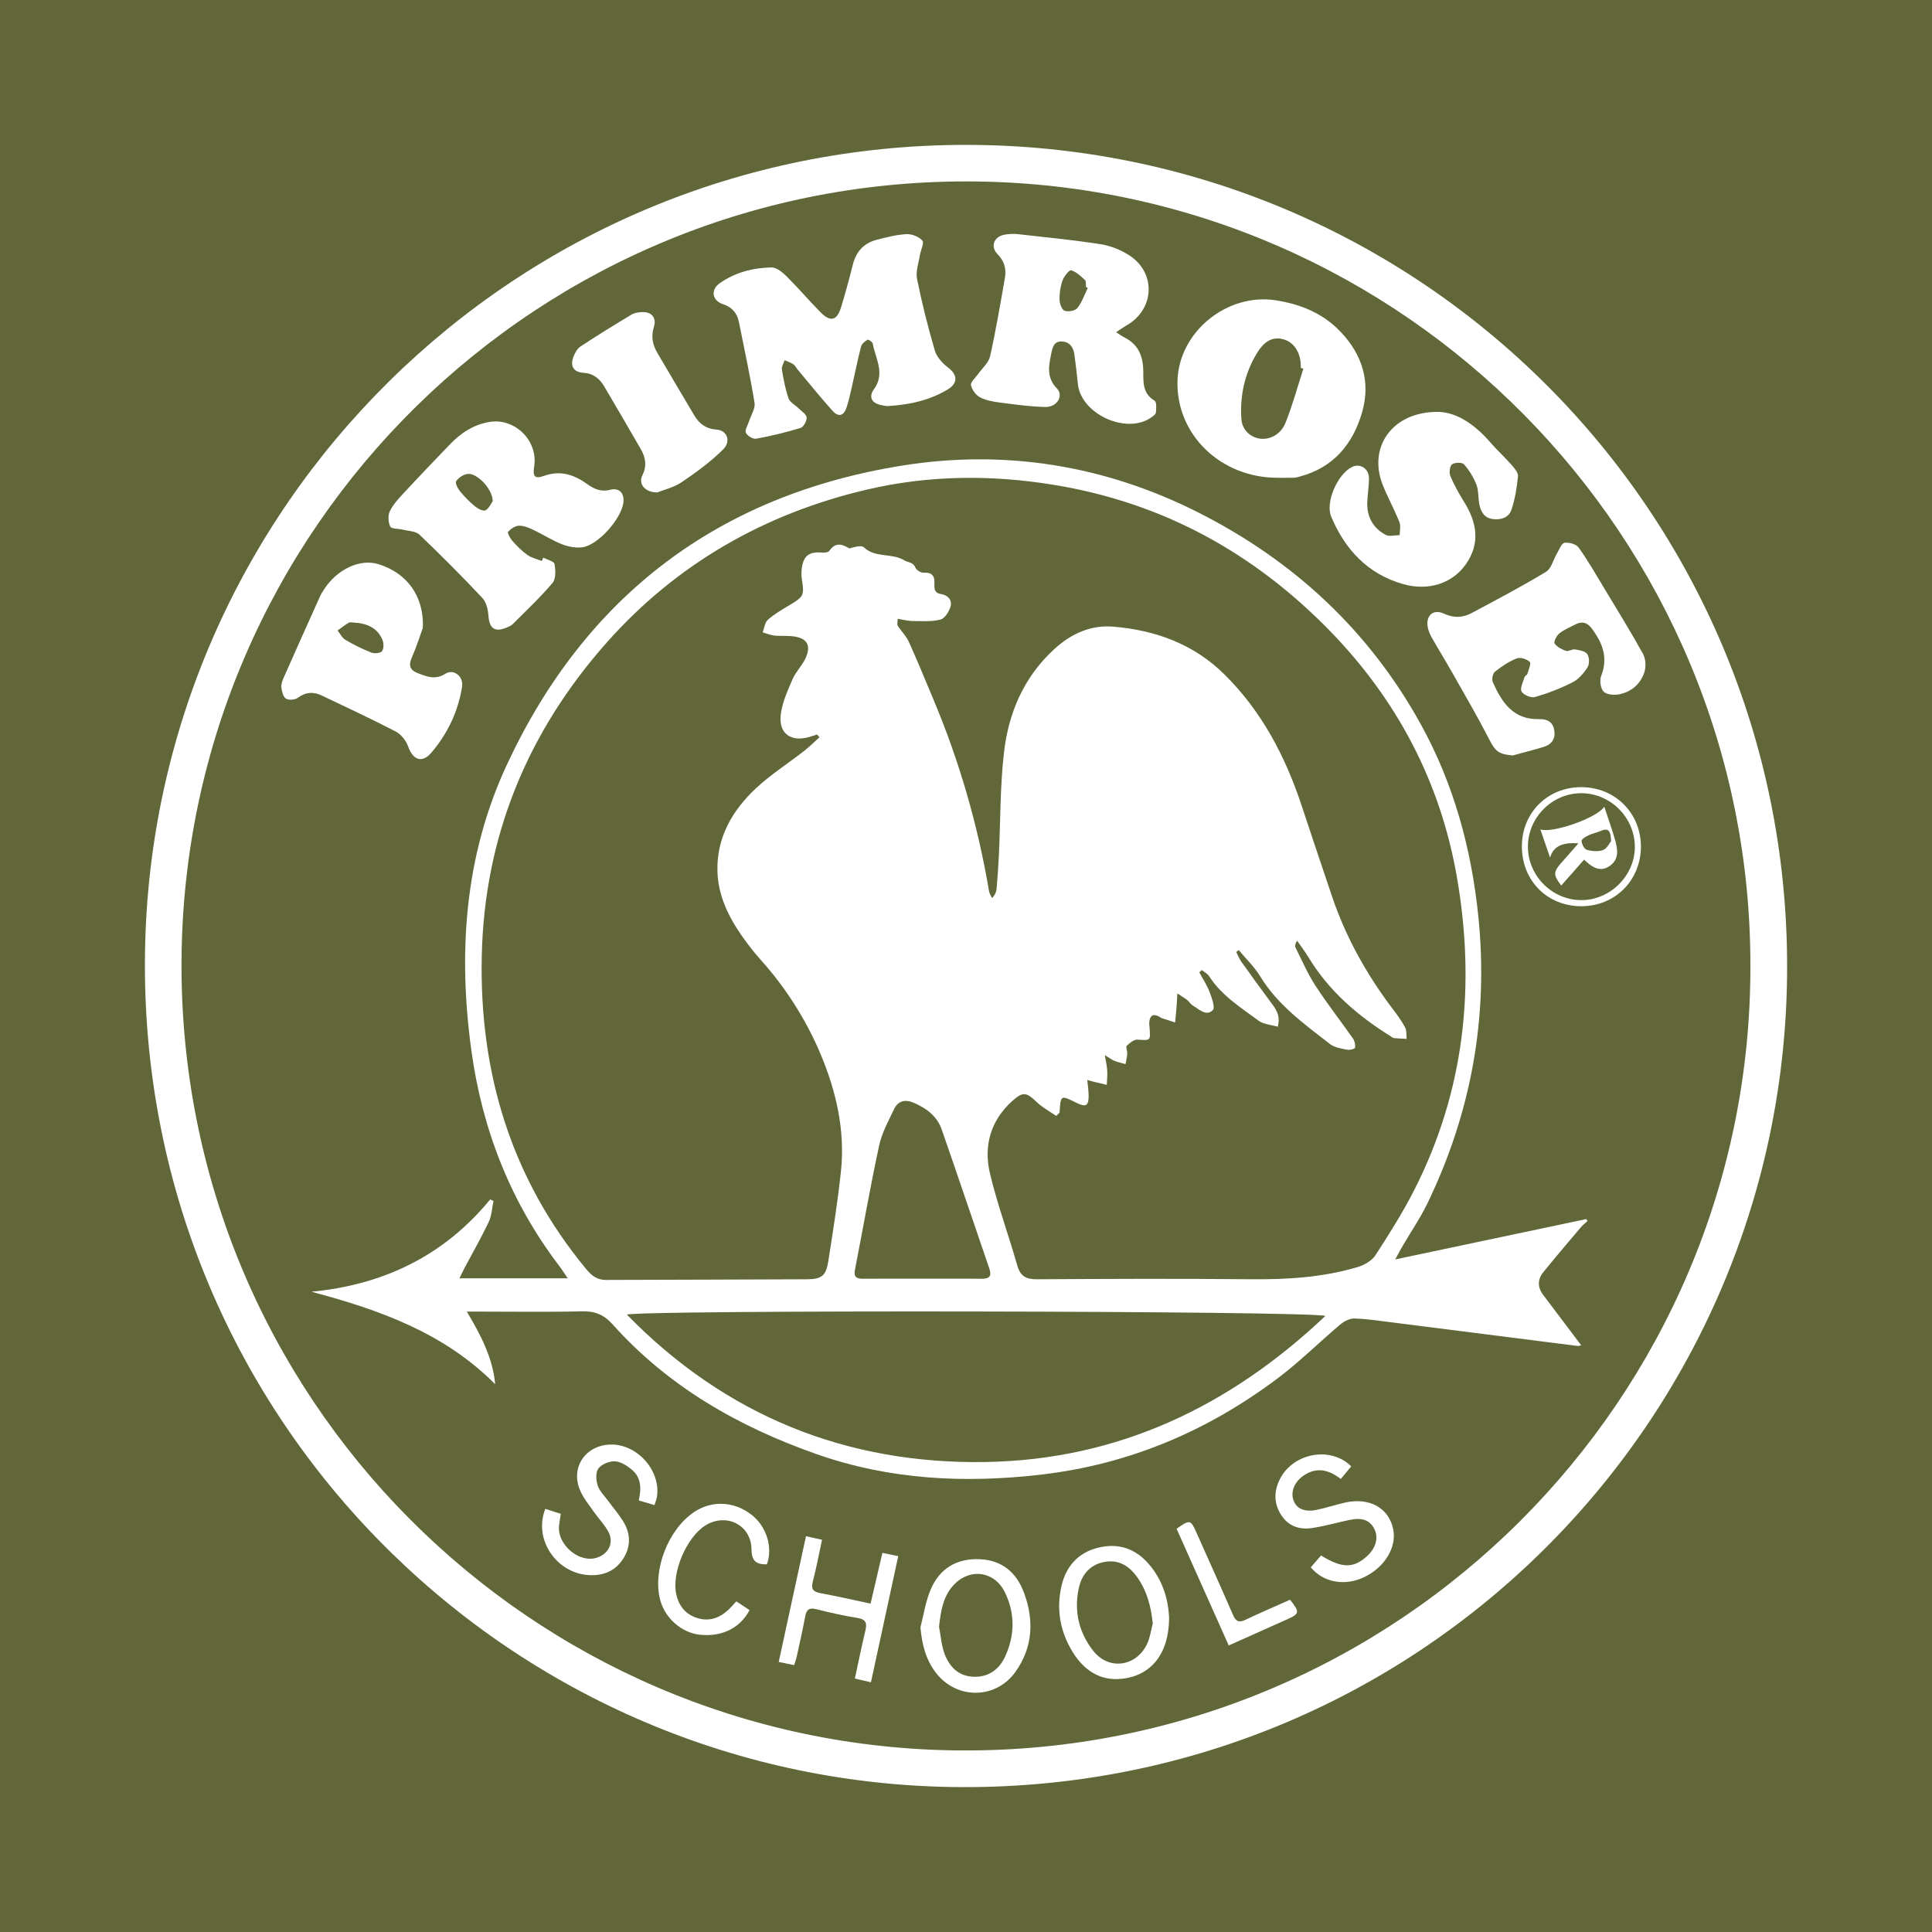 <?xml version="1.0" encoding="utf-8"?>
<!-- Generator: Adobe Illustrator 17.0.0, SVG Export Plug-In . SVG Version: 6.00 Build 0)  -->
<!DOCTYPE svg PUBLIC "-//W3C//DTD SVG 1.1//EN" "http://www.w3.org/Graphics/SVG/1.1/DTD/svg11.dtd">
<svg version="1.1" id="Layer_1" xmlns="http://www.w3.org/2000/svg" xmlns:xlink="http://www.w3.org/1999/xlink" x="0px" y="0px"
	 width="200px" height="200px" viewBox="0 0 200 200" enable-background="new 0 0 200 200" xml:space="preserve">
<rect fill="#616738" width="200" height="200"/>
<g>
	<path fill="#FFFFFF" d="M95.407,132.371c-2.023,0-4.047-0.011-6.07,0.006C91.36,132.361,93.384,132.371,95.407,132.371
		c1.544,0,3.088-0.009,4.632-0.003C98.495,132.362,96.951,132.371,95.407,132.371z"/>
	<path fill="#FFFFFF" d="M100.023,14.998c-46.66-0.025-84.308,37.426-85.012,83.591c-0.727,47.652,37.237,85.593,83.373,86.399
		c48.239,0.842,86.664-37.994,86.617-84.972C185.002,53.022,147.027,15.023,100.023,14.998z M99.514,181.206
		c-44.452-0.244-80.965-36.472-80.723-81.702c0.239-44.846,37.022-81.314,82.341-80.716c44.224,0.584,80.154,36.756,80.068,81.267
		C181.25,144.726,144.775,181.454,99.514,181.206z"/>
	<path fill="#FFFFFF" d="M144.43,130.377c0.372-0.673,0.581-1.071,0.807-1.458c0.842-1.439,1.793-2.825,2.517-4.32
		c4.561-9.425,6.352-19.354,5.278-29.784c-0.72-6.997-2.551-13.685-5.957-19.849c-5.356-9.695-13.133-16.906-23.003-21.902
		c-9.698-4.909-20.053-6.561-30.644-4.872c-19.026,3.035-32.835,13.48-40.98,31.023c-4.36,9.39-5.04,19.385-3.654,29.516
		c1.12,8.185,4.056,15.706,9.105,22.327c0.266,0.349,0.498,0.724,0.874,1.272c-3.836,0-7.414,0-11.213,0
		c0.258-0.521,0.401-0.828,0.559-1.127c0.832-1.568,1.718-3.109,2.476-4.711c0.307-0.65,0.336-1.432,0.491-2.154
		c-0.113-0.058-0.226-0.117-0.339-0.175c-4.79,5.834-11.026,8.836-18.505,9.559c7.05,1.867,13.749,4.262,19.02,9.573
		c-0.253-2.728-1.471-5.055-2.935-7.518c0.7,0,1.083,0,1.467,0c3.48,0,6.962,0.059,10.44-0.03c1.322-0.034,2.275,0.334,3.156,1.32
		c5.779,6.47,13.049,10.619,21.145,13.465c7.598,2.67,15.396,3.042,23.323,2.109c9.075-1.067,17.181-4.519,24.436-9.981
		c2.263-1.704,4.285-3.725,6.457-5.554c0.398-0.335,0.995-0.636,1.487-0.617c1.378,0.051,2.751,0.264,4.122,0.437
		c6.301,0.798,12.601,1.606,18.903,2.4c0.207,0.026,0.43-0.07,0.418-0.068c-1.312-1.738-2.628-3.479-3.941-5.223
		c-0.594-0.789-0.575-1.603,0.032-2.35c1.271-1.563,2.577-3.099,3.878-4.637c0.204-0.241,0.462-0.437,0.695-0.654
		c-0.045-0.065-0.09-0.13-0.135-0.195C157.713,127.571,151.213,128.944,144.43,130.377z M102.129,151.345
		c-14.473,0.265-26.999-4.782-37.229-15.251c0.938-0.508,70.601-0.411,72.302,0.13C127.268,145.634,115.705,151.097,102.129,151.345
		z M88.505,131.439c0.837-4.279,1.58-8.577,2.499-12.838c0.286-1.324,0.971-2.574,1.566-3.814c0.397-0.827,1.13-1.001,1.988-0.641
		c1.329,0.559,2.442,1.392,2.926,2.777c1.672,4.784,3.278,9.591,4.927,14.384c0.288,0.838-0.018,1.081-0.828,1.071
		c-0.515-0.006-1.029-0.01-1.544-0.012c-1.544-0.006-3.088,0.004-4.632,0.004c-2.023,0-4.047-0.011-6.07,0.005
		C88.665,132.382,88.357,132.195,88.505,131.439z M142.398,129.925c-0.375,0.579-1.163,1.034-1.853,1.24
		c-3.636,1.087-7.373,1.299-11.157,1.262c-7.351-0.071-14.704-0.043-22.056,0.003c-1.144,0.007-1.718-0.339-2.036-1.464
		c-0.898-3.174-2.055-6.282-2.815-9.486c-0.679-2.865,0.06-5.502,2.349-7.542c1.067-0.951,1.436-0.866,2.478,0.137
		c0.604,0.581,1.376,0.986,2.032,1.442c0.253-0.255,0.341-0.302,0.344-0.353c0.114-1.816,0.113-1.817,1.757-0.999
		c0.983,0.489,1.277,0.307,1.253-0.813c-0.011-0.488-0.086-0.974-0.14-1.551c0.275,0.076,0.464,0.133,0.656,0.18
		c0.454,0.11,0.91,0.215,1.365,0.323c0.019-0.481,0.072-0.964,0.047-1.443c-0.023-0.444-0.13-0.884-0.249-1.637
		c0.499,0.305,0.728,0.491,0.991,0.594c0.371,0.146,0.766,0.23,1.151,0.341c0.062-0.36,0.153-0.719,0.177-1.082
		c0.018-0.278-0.176-0.69-0.05-0.816c0.297-0.297,0.742-0.661,1.105-0.638c1.361,0.086,1.358,0.14,1.255-1.236
		c-0.013-0.177-0.043-0.356-0.031-0.531c0.052-0.715,0.381-0.969,1.056-0.605c0.062,0.033,0.11,0.099,0.174,0.121
		c0.482,0.163,0.966,0.319,1.449,0.477c0.046-0.493,0.097-0.985,0.136-1.478c0.034-0.423,0.053-0.847,0.094-1.53
		c0.505,0.334,0.77,0.483,1.003,0.671c0.219,0.177,0.374,0.448,0.61,0.588c0.648,0.383,1.374,1.149,2.058,0.464
		c0.262-0.262-0.108-1.268-0.339-1.879c-0.268-0.708-0.7-1.354-1.06-2.028c0.09-0.079,0.181-0.157,0.271-0.236
		c0.256,0.212,0.585,0.377,0.755,0.643c1.284,2.005,3.273,3.233,5.117,4.602c0.511,0.379,1.278,0.414,1.978,0.621
		c0.323-1.22-0.247-1.897-0.777-2.609c-1.017-1.365-2.014-2.746-3-4.133c-0.215-0.303-0.352-0.663-0.525-0.996
		c0.088-0.064,0.177-0.128,0.265-0.192c0.748,0.901,1.618,1.727,2.22,2.716c1.808,2.969,4.565,4.932,7.218,7.003
		c0.47,0.367,1.176,0.465,1.793,0.596c0.257,0.054,0.788-0.099,0.805-0.214c0.045-0.306-0.04-0.702-0.22-0.959
		c-1.279-1.828-2.661-3.587-3.876-5.455c-0.808-1.243-1.401-2.627-2.068-3.958c-0.082-0.164-0.028-0.396,0.168-0.703
		c0.388,0.562,0.807,1.106,1.16,1.69c2.111,3.49,5.094,6.069,8.515,8.195c0.12,0.075,0.243,0.183,0.374,0.197
		c0.427,0.046,0.858,0.056,1.288,0.079c-0.044-0.398,0.02-0.854-0.156-1.182c-0.366-0.684-0.833-1.319-1.303-1.94
		c-2.675-3.538-4.817-7.364-6.244-11.572c-1.072-3.159-2.126-6.324-3.178-9.49c-1.69-5.086-4.12-9.727-7.977-13.542
		c-3.191-3.156-7.138-4.575-11.49-4.947c-2.336-0.2-4.375,0.727-6.108,2.308c-3.178,2.899-4.767,6.634-5.234,10.781
		c-0.396,3.515-0.355,7.079-0.52,10.621c-0.053,1.134-0.139,2.266-0.234,3.398c-0.028,0.326-0.141,0.645-0.475,0.991
		c-0.104-0.23-0.264-0.451-0.305-0.692c-1.158-6.852-3.074-13.484-5.769-19.889c-0.837-1.989-1.651-3.989-2.541-5.955
		c-0.271-0.598-0.783-1.083-1.139-1.649c-0.092-0.145-0.014-0.398-0.014-0.732c0.552,0.09,1.027,0.229,1.503,0.233
		c0.981,0.009,1.998,0.088,2.927-0.148c0.448-0.114,0.898-0.831,1.047-1.36c0.185-0.653-0.286-1.176-0.972-1.277
		c-0.711-0.105-0.727-0.568-0.7-1.084c0.042-0.8-0.25-1.18-1.12-1.131c-0.283,0.016-0.744-0.265-0.848-0.522
		c-0.243-0.601-0.773-0.525-1.162-0.762c-1.296-0.789-2.972-0.213-4.16-1.336c-0.273-0.259-1-0.038-1.517,0.109
		c-0.735-0.44-1.422-0.697-2.078,0.253c-0.11,0.159-0.499,0.193-0.75,0.173c-1.335-0.108-1.919,0.32-2.094,1.626
		c-0.047,0.348-0.056,0.715-0.003,1.061c0.274,1.776,0.229,1.858-1.308,2.778c-0.759,0.454-1.54,0.904-2.196,1.486
		c-0.318,0.282-0.372,0.863-0.546,1.309c0.407,0.115,0.809,0.288,1.224,0.333c0.629,0.068,1.274-0.001,1.902,0.073
		c1.476,0.176,1.934,0.933,1.308,2.283c-0.354,0.764-1.009,1.393-1.34,2.164c-0.509,1.185-1.071,2.413-1.22,3.67
		c-0.233,1.961,1.07,2.867,2.972,2.3c0.265-0.079,0.528-0.164,0.792-0.246c0.082,0.095,0.164,0.19,0.246,0.285
		c-0.534,0.477-1.043,0.987-1.607,1.426c-1.651,1.288-3.437,2.425-4.961,3.846c-2.465,2.298-4.096,5.122-3.995,8.614
		c0.069,2.398,1.062,4.545,2.412,6.504c0.624,0.904,1.295,1.786,2.029,2.602c2.614,2.909,4.709,6.196,6.213,9.753
		c1.621,3.833,2.576,7.918,2.134,12.149c-0.325,3.105-0.821,6.193-1.303,9.279c-0.247,1.58-0.663,1.925-2.256,1.934
		c-6.925,0.038-13.851,0.038-20.776,0.068c-0.915,0.004-1.484-0.448-2.041-1.123c-7.783-9.407-11.066-20.336-10.811-32.393
		c0.263-12.437,4.783-23.302,12.988-32.524c7.206-8.099,16.302-13.298,26.859-15.771c6.417-1.503,12.886-1.566,19.441-0.486
		c11.224,1.849,20.63,7.028,28.479,15.073c6.966,7.14,11.476,15.663,13.184,25.543c1.935,11.187,0.815,22.009-4.353,32.24
		C145.272,125.428,143.844,127.692,142.398,129.925z"/>
	<path fill="#FFFFFF" d="M74.826,31.482c0.957,0.317,1.482,0.919,1.671,1.869c0.554,2.78,1.16,5.551,1.613,8.347
		c0.096,0.595-0.369,1.28-0.574,1.924c-0.127,0.399-0.449,0.887-0.322,1.175c0.139,0.315,0.737,0.678,1.062,0.618
		c1.551-0.284,3.092-0.655,4.599-1.116c0.31-0.095,0.653-0.721,0.629-1.078c-0.022-0.328-0.51-0.634-0.81-0.932
		c-0.356-0.354-0.912-0.624-1.061-1.044c-0.341-0.962-0.524-1.987-0.69-3c-0.048-0.294,0.175-0.634,0.274-0.952
		c0.305,0.133,0.634,0.23,0.905,0.413c0.196,0.132,0.308,0.384,0.468,0.574c1.186,1.413,2.346,2.85,3.573,4.227
		c0.629,0.706,1.18,0.565,1.473-0.328c0.243-0.738,0.403-1.505,0.578-2.264c0.31-1.349,0.575-2.708,0.924-4.046
		c0.073-0.281,0.4-0.531,0.669-0.701c0.075-0.047,0.501,0.217,0.531,0.382c0.294,1.578,1.336,3.136,0.111,4.771
		c-0.376,0.502-0.393,1.126,0.266,1.448c0.426,0.208,0.942,0.23,1.132,0.272c2.428-0.143,4.449-0.632,6.277-1.738
		c1.073-0.649,0.992-1.521,0.03-2.246c-0.583-0.44-1.181-1.093-1.379-1.766c-0.718-2.445-1.34-4.925-1.844-7.422
		c-0.155-0.77,0.169-1.64,0.297-2.461c0.082-0.521,0.466-1.264,0.256-1.501c-0.359-0.405-1.089-0.698-1.644-0.668
		c-1.05,0.057-2.099,0.327-3.126,0.597c-1.312,0.346-2.097,1.233-2.43,2.561c-0.371,1.478-0.766,2.952-1.215,4.408
		c-0.429,1.395-1.096,1.564-2.123,0.526c-1.197-1.21-2.3-2.515-3.508-3.713c-0.43-0.427-1.056-0.948-1.581-0.935
		c-1.93,0.046-3.804,0.521-5.396,1.673C73.538,30.023,73.739,31.122,74.826,31.482z"/>
	<path fill="#FFFFFF" d="M41.674,54.825c0.596,0.151,1.357,0.148,1.75,0.523c2.231,2.128,4.407,4.317,6.518,6.564
		c0.407,0.433,0.577,1.205,0.622,1.837c0.092,1.3,0.655,1.727,1.864,1.225c0.228-0.095,0.478-0.194,0.647-0.363
		c1.399-1.401,2.85-2.76,4.125-4.268c0.36-0.426,0.319-1.325,0.202-1.959c-0.052-0.28-0.753-0.439-1.16-0.654
		c-0.053,0.115-0.107,0.23-0.16,0.345c-0.502-0.203-1.062-0.325-1.492-0.629c-0.573-0.406-1.076-0.928-1.548-1.454
		c-0.233-0.26-0.54-0.832-0.449-0.934c0.28-0.311,0.733-0.625,1.128-0.636c0.497-0.015,1.029,0.212,1.499,0.434
		c0.994,0.469,1.927,1.084,2.946,1.481c0.665,0.259,1.465,0.417,2.157,0.31c1.623-0.25,3.976-2.93,4.205-4.591
		c0.134-0.97-0.403-1.597-1.347-1.354c-0.995,0.257-1.706-0.095-2.456-0.632c-1.332-0.954-2.756-1.401-4.407-0.808
		c-0.958,0.344-1.189,0.073-1.02-0.988c0.419-2.636-1.982-5.023-4.61-4.596c-1.655,0.268-2.968,1.135-4.1,2.311
		c-1.625,1.688-3.246,3.381-4.839,5.099c-0.528,0.569-1.078,1.17-1.402,1.858c-0.206,0.436-0.162,1.136,0.059,1.571
		C40.531,54.768,41.236,54.714,41.674,54.825z M47.22,49.816c0.244-0.361,0.742-0.695,1.174-0.754
		c0.973-0.133,2.616,1.561,2.61,2.825c-0.154,0.213-0.363,0.722-0.739,0.936c-0.217,0.124-0.771-0.144-1.057-0.378
		c-0.573-0.468-1.105-1.001-1.576-1.572C47.391,50.582,47.096,50,47.22,49.816z"/>
	<path fill="#FFFFFF" d="M101.427,41.117c0.603,0.326,1.34,0.457,2.035,0.548c1.576,0.205,3.161,0.43,4.746,0.465
		c1.213,0.026,1.936-1.16,1.203-1.915c-1.09-1.124-0.85-2.311-0.594-3.568c0.129-0.631,0.251-1.339,1.116-1.297
		c0.797,0.039,1.182,0.597,1.286,1.332c0.144,1.018,0.256,2.04,0.361,3.063c0.322,3.117,5.01,5.271,7.587,3.476
		c0.199-0.139,0.477-0.335,0.495-0.526c0.039-0.412,0.079-1.087-0.14-1.217c-1.162-0.691-1.175-1.742-1.166-2.875
		c0.013-1.538-0.404-2.881-1.908-3.644c-0.252-0.128-0.482-0.298-0.91-0.566c0.567-0.375,0.788-0.542,1.029-0.676
		c2.968-1.645,3.166-5.482,0.306-7.304c-0.871-0.555-1.919-0.974-2.936-1.132c-2.835-0.441-5.694-0.723-8.547-1.04
		c-0.486-0.054-1.001-0.032-1.478,0.069c-1.048,0.223-1.397,1.241-0.648,1.999c0.698,0.706,0.929,1.51,0.769,2.426
		c-0.477,2.722-0.934,5.45-1.539,8.144c-0.153,0.683-0.83,1.249-1.264,1.87c-0.26,0.373-0.77,0.794-0.713,1.112
		C100.602,40.331,101.004,40.888,101.427,41.117z M109.99,29.043c0.155-0.432,0.707-1.123,0.888-1.067
		c0.537,0.165,1.007,0.611,1.44,1.016c0.138,0.129,0.076,0.472,0.105,0.717c0.061,0.034,0.122,0.069,0.184,0.103
		c-0.348,0.705-0.604,1.483-1.084,2.082c-0.229,0.286-0.95,0.413-1.321,0.274c-0.286-0.107-0.511-0.74-0.519-1.144
		C109.67,30.362,109.768,29.665,109.99,29.043z"/>
	<path fill="#FFFFFF" d="M132.344,49.459c0.532,0,1.064,0.012,1.595-0.006c0.209-0.007,0.419-0.068,0.623-0.123
		c3.462-0.926,5.478-3.338,6.435-6.623c0.918-3.152,0.026-5.992-2.202-8.342c-1.816-1.916-4.125-2.877-6.753-3.281
		c-4.99-0.767-9.971,3.233-10.147,8.281C121.701,44.969,126.377,49.509,132.344,49.459z M130.061,36.65
		c0.808-1.369,1.711-1.839,2.829-1.517c1.128,0.325,1.819,1.479,1.768,2.95c0.088,0.029,0.177,0.057,0.265,0.086
		c-0.605,1.869-1.115,3.777-1.846,5.595c-0.516,1.282-1.747,1.846-2.814,1.615c-0.974-0.21-1.688-0.988-1.756-2.008
		C128.347,40.978,128.837,38.724,130.061,36.65z"/>
	<path fill="#FFFFFF" d="M170.084,67.691c-1.267-2.296-2.65-4.529-4.005-6.777c-0.861-1.427-1.691-2.879-2.658-4.232
		c-0.253-0.354-0.994-0.562-1.46-0.492c-0.309,0.047-0.543,0.696-0.78,1.093c-0.385,0.645-0.582,1.574-1.143,1.913
		c-2.512,1.518-5.114,2.889-7.705,4.272c-0.913,0.487-1.852,0.526-2.857,0.057c-1.071-0.5-1.86,0.148-1.691,1.313
		c0.059,0.408,0.238,0.819,0.443,1.182c0.715,1.267,1.483,2.504,2.199,3.77c1.256,2.222,2.542,4.43,3.709,6.698
		c0.657,1.277,0.946,1.579,2.468,1.715c1.053-0.289,2.113-0.557,3.158-0.872c0.858-0.259,1.293-0.827,1.128-1.767
		c-0.156-0.889-0.794-1.141-1.559-1.12c-2.687,0.072-3.869-1.745-4.799-3.832c-0.127-0.284-0.004-0.899,0.225-1.081
		c0.688-0.548,1.448-1.057,2.26-1.377c0.365-0.144,1.042,0.073,1.342,0.366c0.168,0.164-0.13,0.825-0.252,1.252
		c-0.034,0.119-0.249,0.186-0.283,0.305c-0.146,0.506-0.495,1.146-0.312,1.5c0.183,0.356,0.988,0.698,1.385,0.582
		c1.343-0.39,2.67-0.902,3.915-1.539c0.624-0.319,1.156-0.949,1.537-1.558c0.209-0.334,0.185-1.037-0.041-1.356
		c-0.221-0.311-0.822-0.406-1.275-0.48c-0.293-0.048-0.664,0.238-0.923,0.15c-0.441-0.15-0.934-0.401-1.177-0.763
		c-0.116-0.172,0.202-0.81,0.484-1.038c0.489-0.394,1.099-0.64,1.665-0.936c0.667-0.348,1.211-0.215,1.674,0.396
		c1.132,1.494,1.745,3.044,0.992,4.951c-0.18,0.456-0.059,1.294,0.263,1.614c0.325,0.323,1.105,0.379,1.628,0.272
		c1.261-0.259,2.196-1.084,2.59-2.296C170.411,69.015,170.367,68.203,170.084,67.691z"/>
	<path fill="#FFFFFF" d="M139.96,48.342c-1.478,0.726-2.788,3.633-2.154,5.141c1.428,3.397,3.769,5.92,7.406,6.972
		c2.631,0.762,5.146-0.041,6.553-2.072c1.479-2.136,1.132-4.272-0.173-6.376c-0.541-0.873-1.05-1.778-1.448-2.721
		c-0.144-0.342-0.071-1.024,0.169-1.214c0.268-0.212,1.044-0.224,1.24-0.004c0.538,0.606,0.986,1.34,1.282,2.097
		c0.238,0.608,0.174,1.329,0.297,1.991c0.144,0.774,0.484,1.441,1.36,1.572c0.847,0.126,1.689-0.127,1.964-0.933
		c0.38-1.113,0.566-2.309,0.687-3.485c0.037-0.365-0.354-0.828-0.647-1.161c-0.72-0.818-1.528-1.557-2.242-2.379
		c-1.549-1.782-3.364-3.039-5.254-3.129c-4.849-0.106-7.454,3.641-5.835,7.622c0.521,1.281,1.187,2.503,1.702,3.786
		c0.157,0.392,0.028,0.897,0.03,1.351c-0.489,0.001-1.07,0.174-1.45-0.029c-1.288-0.688-1.947-1.838-1.909-3.318
		c0.021-0.849,0.181-1.697,0.178-2.545C141.71,48.502,140.796,47.931,139.96,48.342z"/>
	<path fill="#FFFFFF" d="M40.97,75.73c0.557,0.29,1.075,0.951,1.284,1.554c0.474,1.368,1.427,1.763,2.383,0.65
		c1.685-1.961,2.789-4.271,3.197-6.843c0.172-1.085-0.891-1.887-1.732-1.343c-1.01,0.653-1.877,0.312-2.818-0.048
		c-0.845-0.324-1.022-0.788-0.649-1.639c0.521-1.188,0.907-2.436,1.141-3.08c0.124-3.329-1.696-5.672-4.582-6.575
		c-1.918-0.6-4.311,0.513-5.669,2.64c-0.133,0.209-0.274,0.418-0.375,0.643c-1.265,2.812-2.528,5.624-3.776,8.444
		c-0.141,0.319-0.285,0.695-0.246,1.023c0.049,0.414,0.176,0.977,0.468,1.161c0.292,0.184,0.943,0.136,1.236-0.081
		c0.822-0.609,1.621-0.647,2.491-0.23C35.88,73.231,38.456,74.421,40.97,75.73z M36.11,64.461c0.131-0.077,0.346-0.012,0.522-0.012
		c1.312,0.076,2.442,0.509,2.971,1.818c0.137,0.338,0.137,0.917-0.068,1.152c-0.187,0.215-0.791,0.255-1.115,0.127
		c-0.917-0.361-1.809-0.805-2.658-1.306c-0.343-0.203-0.548-0.64-0.816-0.97C35.332,64.996,35.705,64.701,36.11,64.461z"/>
	<path fill="#FFFFFF" d="M60.393,38.59c0.999,0.059,1.665,0.588,2.137,1.382c1.287,2.165,2.545,4.348,3.808,6.527
		c0.51,0.879,0.638,1.745,0.154,2.727c-0.423,0.857,0.25,1.748,1.546,1.75c0.65-0.262,1.697-0.5,2.528-1.06
		c1.514-1.02,3.011-2.119,4.3-3.4c0.851-0.847,0.39-1.977-0.69-2.045c-1.095-0.069-1.791-0.609-2.307-1.472
		c-1.275-2.131-2.521-4.279-3.791-6.413c-0.515-0.865-0.71-1.727-0.388-2.739c0.308-0.971-0.259-1.603-1.273-1.537
		c-0.349,0.023-0.739,0.073-1.028,0.247c-1.784,1.076-3.561,2.165-5.298,3.314c-0.35,0.232-0.602,0.71-0.752,1.127
		C59.006,37.924,59.407,38.532,60.393,38.59z"/>
	<path fill="#FFFFFF" d="M113.654,160.224c-2.054,0.514-3.296,1.921-3.766,3.942c-0.563,2.425-0.143,4.751,1.158,6.856
		c1.156,1.87,2.826,3.026,5.13,2.762c3.03-0.348,4.832-2.63,4.85-6.283c-0.076-1.887-0.636-3.898-2.102-5.591
		C117.507,160.271,115.728,159.705,113.654,160.224z M118.75,170.174c-1.12,2.357-3.946,2.774-5.567,0.734
		c-1.492-1.878-2.027-4.124-1.508-6.502c0.305-1.398,1.147-2.435,2.657-2.714c1.47-0.271,2.539,0.401,3.366,1.543
		c1.032,1.425,1.451,3.051,1.637,4.821C119.145,168.765,119.059,169.523,118.75,170.174z"/>
	<path fill="#FFFFFF" d="M101.455,161.411c-2.438-0.114-4.211,0.972-5.137,3.196c-0.507,1.218-0.7,2.567-1.035,3.857
		c0.156,1.739,0.536,3.292,1.566,4.656c2.134,2.828,6.218,2.83,8.274-0.057c1.813-2.547,1.935-5.358,0.871-8.208
		C105.228,162.803,103.748,161.518,101.455,161.411z M104.073,171.437c-0.616,1.362-1.7,2.183-3.255,2.141
		c-1.587-0.042-2.547-1.031-3.05-2.408c-0.322-0.88-0.383-1.855-0.56-2.787c0.177-1.493,0.365-2.925,1.348-4.114
		c1.65-1.996,4.37-1.727,5.488,0.598C105.083,167.028,105.058,169.26,104.073,171.437z"/>
	<path fill="#FFFFFF" d="M90.122,166.008c-1.807-0.383-3.495-0.775-5.197-1.087c-0.783-0.144-0.983-0.448-0.778-1.227
		c0.367-1.391,0.628-2.81,0.95-4.295c-0.599-0.134-1.066-0.238-1.661-0.371c-0.949,4.376-1.877,8.652-2.823,13.015
		c0.593,0.122,1.064,0.219,1.594,0.329c0.108-0.346,0.21-0.604,0.268-0.872c0.302-1.386,0.618-2.769,0.878-4.163
		c0.132-0.71,0.406-0.945,1.156-0.753c1.408,0.361,2.833,0.675,4.267,0.906c0.891,0.143,0.99,0.558,0.806,1.322
		c-0.382,1.584-0.702,3.182-1.086,4.949c0.586,0.137,1.078,0.253,1.663,0.39c0.952-4.398,1.879-8.682,2.827-13.06
		c-0.592-0.12-1.086-0.221-1.641-0.334C90.927,162.553,90.536,164.229,90.122,166.008z"/>
	<path fill="#FFFFFF" d="M139.206,155.554c-1.001,0.228-1.978,0.563-2.984,0.759c-1.204,0.235-2.006-0.148-2.315-0.987
		c-0.318-0.861,0.065-1.857,0.944-2.504c1.357-1,2.654-0.714,3.947,0.278c0.38-0.457,0.71-0.855,1.079-1.299
		c-2.108-2.119-5.958-1.406-7.349,1.255c-0.652,1.246-0.696,2.51,0.078,3.742c0.754,1.202,1.908,1.578,3.217,1.384
		c1.289-0.192,2.552-0.556,3.829-0.831c1.321-0.284,2.118-0.009,2.594,0.872c0.488,0.905,0.212,1.999-0.721,2.858
		c-1.399,1.289-2.6,1.285-4.77-0.059c-0.352,0.406-0.713,0.823-1.064,1.228c1.327,1.597,3.554,1.971,5.566,0.995
		c2.097-1.017,3.339-3.077,2.971-4.926C143.78,156.095,141.76,154.971,139.206,155.554z"/>
	<path fill="#FFFFFF" d="M63.165,149.54c-2.589,0.083-4.133,2.4-3.104,4.766c0.347,0.798,0.927,1.499,1.433,2.222
		c0.466,0.667,1.048,1.262,1.447,1.964c0.641,1.128,0.135,2.299-1.086,2.737c-1.857,0.666-4.221-1.318-3.979-3.342
		c0.045-0.377,0.113-0.752,0.178-1.178c-0.56-0.178-1.057-0.336-1.604-0.51c-1.256,3.169,1.163,6.695,4.561,6.858
		c1.491,0.072,2.724-0.45,3.532-1.746c0.816-1.308,0.723-2.643-0.088-3.913c-0.456-0.714-1.012-1.364-1.515-2.05
		c-0.376-0.513-0.881-0.991-1.067-1.569c-0.175-0.543-0.228-1.365,0.069-1.758c0.338-0.446,1.135-0.773,1.713-0.745
		c0.602,0.03,1.257,0.453,1.753,0.866c0.977,0.814,1,1.957,0.714,3.182c0.555,0.165,1.048,0.311,1.629,0.484
		c0.107-0.351,0.22-0.605,0.259-0.87C68.414,152.209,65.934,149.451,63.165,149.54z"/>
	<path fill="#FFFFFF" d="M77.869,156.863c-1.787-1.439-4.091-1.585-5.948-0.379c-2.707,1.758-4.375,5.976-3.593,9.087
		c0.483,1.921,2.211,3.451,4.129,3.655c2.26,0.241,4.162-0.679,5.134-2.549c-0.446-0.296-0.9-0.597-1.365-0.905
		c-0.342,0.362-0.59,0.662-0.876,0.921c-0.901,0.817-1.943,1.181-3.142,0.815c-1.232-0.377-1.942-1.256-2.209-2.501
		c-0.48-2.242,1.084-5.893,3.035-7.101c2.141-1.325,4.729-0.05,4.759,2.466c0.014,1.207,0.453,1.584,1.593,1.569
		C80.021,160.223,79.368,158.069,77.869,156.863z"/>
	<path fill="#FFFFFF" d="M128.934,167.68c-0.668,0.318-0.993,0.188-1.289-0.495c-1.226-2.831-2.507-5.639-3.757-8.46
		c-0.63-1.424-0.697-1.45-2.089-0.468c1.779,3.982,3.566,7.981,5.398,12.08c2.098-0.938,4.067-1.816,6.034-2.699
		c1.313-0.589,1.34-0.734,0.314-2.033C132.024,166.284,130.464,166.951,128.934,167.68z"/>
	<path fill="#FFFFFF" d="M163.691,81.486c-3.481-0.003-6.136,2.637-6.147,6.111c-0.012,3.56,2.618,6.214,6.159,6.215
		c3.463,0.001,6.134-2.65,6.163-6.117C169.896,84.196,167.204,81.489,163.691,81.486z M163.718,93.18
		c-2.995,0.01-5.508-2.464-5.548-5.463c-0.041-3.042,2.471-5.597,5.508-5.605c2.994-0.007,5.5,2.453,5.559,5.459
		C169.296,90.575,166.743,93.17,163.718,93.18z"/>
	<path fill="#FFFFFF" d="M166.075,83.51c-0.724,1.159-5.406,2.79-6.617,2.348c0.336,0.978,0.654,1.905,1.003,2.922
		c0.329-1.111,1.182-1.611,2.935-1.478c-0.545,0.623-1.081,1.256-1.638,1.868c-0.984,1.081-0.999,1.372-0.139,2.498
		c0.772-0.873,1.554-1.758,2.366-2.677c0.864,0.835,1.69,1.334,2.674,0.634c0.953-0.678,0.818-1.672,0.549-2.619
		C166.882,85.86,166.476,84.736,166.075,83.51z M165.94,87.996c-0.498,0.183-1.149,0.128-1.675-0.025
		c-0.264-0.076-0.519-0.588-0.544-0.92c-0.013-0.18,0.443-0.447,0.73-0.584c0.412-0.196,0.874-0.285,1.295-0.464
		c0.825-0.351,1.002,0.104,1.033,1.087C166.604,87.293,166.346,87.847,165.94,87.996z"/>
</g>
</svg>
